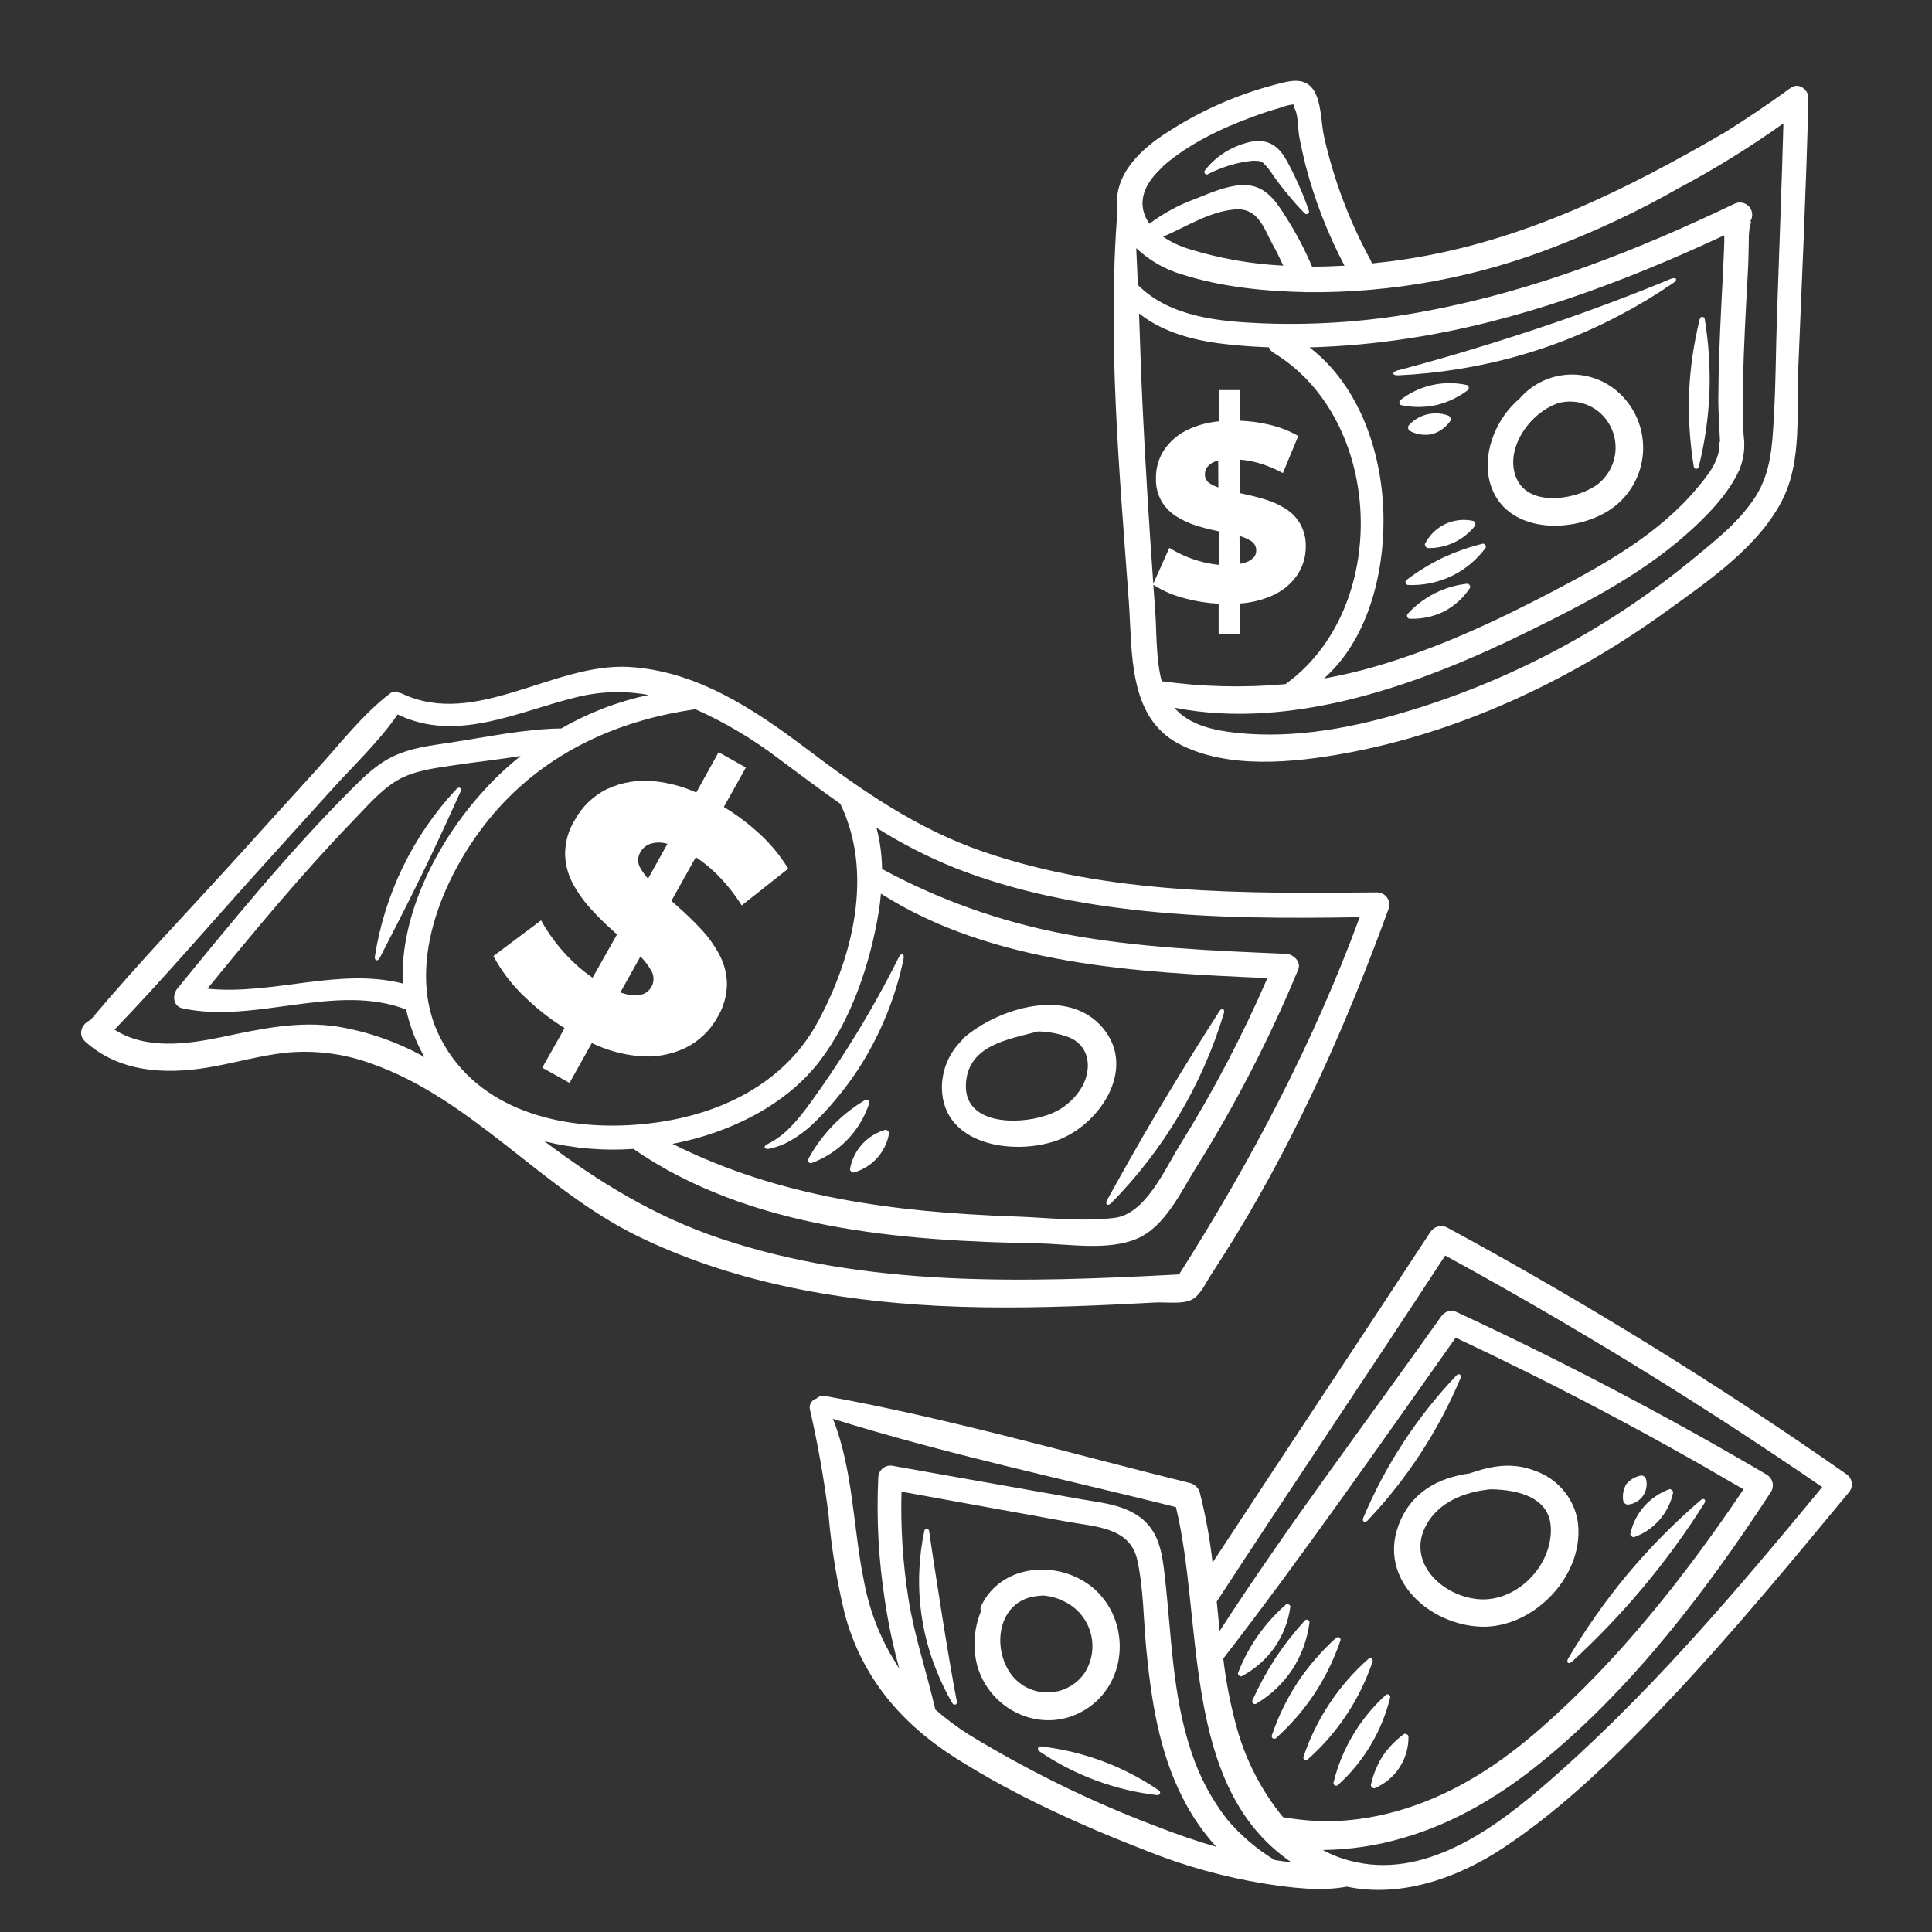 <svg xmlns="http://www.w3.org/2000/svg" xmlns:xlink="http://www.w3.org/1999/xlink" width="750" zoomAndPan="magnify" viewBox="0 0 562.5 562.5" height="750" preserveAspectRatio="xMidYMid meet" version="1.0"><rect x="0" y="0" width="562.5" height="562.5" fill="#333333" stroke="none"/><defs><clipPath id="a8734a6b20"><path d="M 235 356 L 539.398 356 L 539.398 551 L 235 551 Z M 235 356 " clip-rule="nonzero"/></clipPath></defs><path fill="#ffffff" d="M 324.824 379.809 C 328.641 379.633 332.477 379.438 336.297 379.227 C 339.238 379.078 343.723 379.711 346.52 378.609 C 349.312 377.504 350.84 373.848 352.434 371.41 C 354.773 367.801 357.074 364.168 359.34 360.504 C 377.945 330.133 392.23 297.746 404.387 264.332 C 404.457 264.066 404.496 263.797 404.508 263.523 C 404.516 263.25 404.492 262.977 404.441 262.711 C 404.387 262.441 404.305 262.18 404.191 261.93 C 404.078 261.68 403.938 261.445 403.773 261.23 C 403.605 261.012 403.418 260.812 403.207 260.641 C 402.996 260.465 402.766 260.316 402.52 260.191 C 402.277 260.07 402.02 259.977 401.754 259.914 C 401.484 259.852 401.215 259.816 400.941 259.816 C 362.605 260.172 322.938 260.594 286.211 247.953 C 266.855 241.273 250.914 230.156 234.715 217.922 C 219.52 206.465 202.766 195.316 183.148 194.18 C 161.211 192.91 138.523 212.055 117.074 201.961 C 116.793 201.832 116.504 201.742 116.195 201.703 C 115.809 201.449 115.383 201.332 114.918 201.355 C 114.457 201.375 114.043 201.527 113.676 201.816 C 105.633 207.895 99.051 216.539 92.277 223.965 C 84.719 232.254 77.211 240.59 69.688 248.895 C 55.223 264.852 40.191 280.484 26.332 296.98 C 23.926 297.973 22.398 301.094 24.883 303.316 C 34.633 312.043 47.637 312.875 60.164 310.859 C 67.852 309.625 75.359 307.348 83.094 306.504 C 87.344 306.078 91.586 306.133 95.82 306.672 C 100.055 307.207 104.176 308.215 108.184 309.688 C 137.438 319.992 157.766 346.219 185.441 359.789 C 212.711 373.148 243.051 378.656 273.195 380.199 C 290.387 381.062 307.613 380.605 324.824 379.809 Z M 369.008 284.762 C 361.719 301.59 353.227 317.785 343.527 333.348 C 339.141 340.387 333.582 353.434 324.516 354.574 C 315.074 355.758 304.754 354.492 295.262 354.168 C 260.422 352.93 226.75 348.594 195.809 333.039 C 213.23 329.676 229.301 321.309 238.855 308.664 C 247.926 296.703 253.32 280.566 255.773 265.875 C 256.082 264.008 256.328 262.105 256.488 260.188 C 289.152 280.973 331.191 283.152 369.008 284.762 Z M 244.641 234.008 C 254.391 254.078 248.414 278.535 238.043 297.629 C 227.449 317.133 206.355 325.906 185.051 327.465 C 163.324 329.09 139.176 323.258 128.336 302.457 C 117.66 281.996 128.645 255.688 141.922 239.078 C 157.18 219.984 178.809 209.828 202.473 206.496 C 211.164 210.375 219.289 215.207 226.848 220.992 C 232.797 225.414 238.66 229.816 244.641 234.008 Z M 117.27 286.336 C 98.566 281.625 79.406 289.797 60.391 287.848 C 74.105 271.059 87.938 254.34 103 238.738 C 106.867 234.758 110.77 230.125 115.578 227.25 C 120.391 224.371 126.582 223.641 132.285 222.781 C 138.59 221.852 145.121 221.156 151.574 220.113 C 147.27 223.547 143.312 227.34 139.695 231.488 C 127.164 245.629 116.375 266.477 117.27 286.336 Z M 98.66 298.945 C 87.012 297.094 76.008 299.531 64.648 301.922 C 54.426 304.051 42.469 305.656 33.336 299.777 C 47.602 284.953 61.043 269.242 74.82 253.98 C 82.09 245.953 89.352 237.926 96.598 229.898 C 102.902 222.895 110.395 215.891 115.773 208.008 C 132.918 216.344 150.598 207.211 167.777 203.004 C 174.738 201.277 181.746 201.055 188.805 202.336 C 179.828 204.258 171.363 207.508 163.406 212.086 C 152.453 212.234 141.238 214.703 130.496 216.297 C 125.117 217.094 119.707 217.773 114.719 220.098 C 109.73 222.422 105.91 226.191 102.141 229.98 C 84.035 248.129 67.801 268.039 51.602 287.863 C 50.105 289.699 50.383 292.984 53.109 293.566 C 74.414 298.184 97.734 286.012 118.242 293.91 C 118.668 295.844 119.211 297.746 119.871 299.613 C 120.848 302.434 122.078 305.145 123.559 307.738 C 115.742 303.391 107.43 300.461 98.613 298.945 Z M 158.609 332.324 C 167.102 334.383 175.703 335.105 184.418 334.504 C 218.09 357.824 262.422 361.316 302.152 362 C 311.043 362.16 322.695 364.258 331.113 360.602 C 339.238 357.109 343.867 346.918 348.289 339.867 C 359.758 321.5 369.652 302.316 377.965 282.32 C 378.938 280.016 376.551 277.805 374.453 277.707 C 353 276.797 331.438 275.953 310.277 271.988 C 291.473 268.434 273.648 262.109 256.812 253.008 C 256.758 248.938 256.215 244.934 255.188 240.996 C 262.422 245.574 270.004 249.461 277.941 252.664 C 295.59 259.637 314.359 263.262 333.191 265.227 C 354.008 267.402 374.957 267.387 395.871 267.047 C 382.48 303.48 364.117 338.32 343.285 371.051 C 298.66 373.391 252.281 374.969 209.426 360.488 C 190.398 354.055 174.277 344.09 158.562 332.324 Z M 158.609 332.324 " fill-opacity="1" fill-rule="nonzero"/><path fill="#ffffff" d="M 209.215 219.008 L 202.715 230.742 C 198.906 229.023 194.926 227.941 190.77 227.492 C 188.355 227.203 185.945 227.258 183.543 227.645 C 181.137 228.035 178.836 228.746 176.633 229.785 C 174.66 230.77 172.883 232.031 171.297 233.562 C 169.711 235.098 168.391 236.832 167.336 238.77 C 165.477 241.812 164.539 245.117 164.527 248.684 C 164.605 251.734 165.363 254.605 166.801 257.297 C 168.297 260.043 170.105 262.559 172.23 264.852 C 174.383 267.203 176.656 269.43 179.055 271.531 C 179.266 271.695 179.461 271.871 179.656 272.051 L 172.52 284.664 C 169.863 282.832 167.426 280.738 165.207 278.391 C 162.199 275.242 159.645 271.766 157.539 267.957 L 143.66 278.355 C 146.105 282.91 149.223 286.945 153.004 290.465 C 156.48 293.824 160.273 296.773 164.379 299.32 L 157.879 310.859 L 165.809 315.293 L 172.309 303.676 C 176.492 305.691 180.891 306.941 185.504 307.43 C 187.926 307.707 190.332 307.645 192.734 307.242 C 195.137 306.84 197.434 306.109 199.629 305.059 C 201.578 304.086 203.34 302.844 204.914 301.336 C 206.488 299.828 207.801 298.121 208.859 296.215 C 210.668 293.219 211.602 289.969 211.652 286.465 C 211.598 283.426 210.852 280.566 209.41 277.887 C 207.938 275.141 206.129 272.637 203.984 270.379 C 201.805 268.051 199.512 265.84 197.109 263.746 L 195.484 262.285 L 202.586 249.562 C 204.793 251.023 206.832 252.684 208.711 254.551 C 211.461 257.301 213.871 260.324 215.941 263.617 L 229.496 252.91 C 227.078 248.949 224.137 245.43 220.672 242.344 C 217.602 239.562 214.293 237.098 210.742 234.953 L 217.164 223.461 Z M 186.496 252.812 C 186.055 252.113 185.82 251.352 185.801 250.527 C 185.781 249.703 185.973 248.93 186.383 248.211 C 187.004 247.07 187.914 246.254 189.113 245.758 C 190.625 245.238 192.156 245.164 193.711 245.531 L 194.328 245.676 L 188.676 255.816 C 187.84 254.895 187.113 253.891 186.496 252.812 Z M 189.586 282.551 C 189.77 282.855 189.918 283.176 190.027 283.516 C 190.141 283.852 190.211 284.199 190.246 284.555 C 190.281 284.906 190.273 285.262 190.227 285.613 C 190.18 285.969 190.098 286.312 189.973 286.645 C 189.852 286.98 189.691 287.297 189.496 287.594 C 189.301 287.891 189.078 288.164 188.82 288.41 C 188.566 288.66 188.285 288.875 187.98 289.059 C 187.676 289.246 187.355 289.395 187.016 289.504 C 185.512 289.914 184.004 289.914 182.5 289.504 C 181.859 289.348 181.234 289.16 180.613 288.938 L 186.465 278.473 C 187.688 279.699 188.727 281.062 189.586 282.566 Z M 189.586 282.551 " fill-opacity="1" fill-rule="nonzero"/><path fill="#ffffff" d="M 307.191 332.227 C 319.703 328.066 331.273 311.508 321.133 299.336 C 310.992 287.164 290.551 293.52 280.508 302.262 C 280.328 302.41 280.203 302.594 280.133 302.812 C 279.18 303.734 278.328 304.738 277.582 305.832 C 276.836 306.926 276.211 308.086 275.703 309.309 C 275.195 310.531 274.816 311.793 274.57 313.098 C 274.324 314.398 274.211 315.711 274.234 317.035 C 274.738 333.414 294.809 336.355 307.191 332.227 Z M 315.219 316.09 C 314.031 318.219 312.484 320.039 310.578 321.559 C 308.676 323.078 306.555 324.18 304.219 324.867 C 296.223 327.5 280.41 327.484 281.238 315.359 C 282.004 304.227 293.574 302.621 302.234 300.297 C 305.242 300.363 308.16 300.906 310.992 301.922 C 317.152 304.262 317.98 310.746 315.219 316.09 Z M 315.219 316.09 " fill-opacity="1" fill-rule="nonzero"/><g clip-path="url(#a8734a6b20)"><path fill="#ffffff" d="M 537.496 429.133 C 500.164 403.051 461.48 379.16 421.449 357.449 C 421.023 357.215 420.574 357.07 420.094 357.012 C 419.613 356.949 419.137 356.98 418.668 357.105 C 418.199 357.227 417.77 357.43 417.383 357.719 C 416.992 358.004 416.668 358.355 416.41 358.766 C 394.699 391.867 374.582 422.145 353.035 454.953 C 352.266 448.062 351.023 441.262 349.312 434.543 C 349.125 433.883 348.789 433.309 348.305 432.82 C 347.816 432.336 347.246 432 346.582 431.812 C 311.336 423.117 276.055 412.879 240.305 406.461 C 239.832 406.359 239.367 406.375 238.906 406.504 C 238.441 406.633 238.035 406.863 237.688 407.191 C 237.367 407.281 237.074 407.426 236.805 407.629 C 236.539 407.828 236.32 408.066 236.145 408.352 C 235.965 408.633 235.848 408.938 235.785 409.266 C 235.727 409.594 235.723 409.922 235.785 410.246 C 238.113 420.41 239.93 430.664 241.23 441.012 C 242.066 450.738 243.637 460.348 245.941 469.84 C 250.816 488.137 262.191 501.641 278.086 511.75 C 295.375 522.785 315.105 531.625 334.215 539.02 C 345.164 543.379 356.453 546.508 368.082 548.41 C 375.59 549.566 384.332 550.77 392.133 549.305 C 407.57 552.555 423.871 547.031 437.133 538.367 C 455.594 526.277 471.793 510.059 486.875 494.086 C 504.75 475.055 521.488 454.809 538.164 434.656 C 538.348 434.465 538.508 434.254 538.645 434.027 C 538.785 433.801 538.895 433.559 538.98 433.305 C 539.066 433.055 539.121 432.793 539.148 432.531 C 539.176 432.266 539.172 432 539.141 431.734 C 539.109 431.473 539.047 431.215 538.957 430.961 C 538.871 430.711 538.754 430.473 538.613 430.246 C 538.469 430.023 538.305 429.816 538.117 429.629 C 537.93 429.438 537.723 429.273 537.496 429.133 Z M 373.559 529.074 C 370.469 525.297 367.801 521.246 365.547 516.918 C 363.293 512.59 361.508 508.078 360.184 503.379 C 358.309 496.656 356.965 489.824 356.156 482.887 C 378.68 453.785 402.551 419.512 423.824 389.465 C 452.391 402.875 480.324 417.594 507.629 433.617 C 490.68 458.773 471.289 483.41 448.41 503.348 C 437.035 513.324 424.035 521.906 409.406 526.504 C 402.121 528.848 394.652 530.105 387 530.277 C 382.484 530.246 378.004 529.848 373.559 529.074 Z M 242.512 413.09 C 275.242 423.312 309.141 430.496 342.375 438.785 C 350.5 472.422 343.789 520.328 376.012 542.219 C 374.387 542.023 372.762 541.797 371.137 541.555 C 365.844 538.344 361.203 534.375 357.211 529.641 C 352.703 523.797 349.285 517.371 346.957 510.367 C 341.316 493.859 341.105 476.242 339.141 459.031 C 338.441 452.988 337.727 446.684 332.82 442.457 C 327.91 438.23 321.168 437.582 315.105 436.559 C 296.773 433.309 278.445 430.059 260.113 426.809 C 259.855 426.742 259.594 426.707 259.324 426.703 C 259.059 426.695 258.797 426.719 258.535 426.773 C 258.273 426.828 258.023 426.91 257.781 427.02 C 257.539 427.129 257.312 427.266 257.102 427.43 C 256.887 427.59 256.699 427.773 256.527 427.977 C 256.355 428.184 256.211 428.402 256.09 428.641 C 255.973 428.879 255.879 429.125 255.812 429.383 C 255.75 429.645 255.715 429.906 255.707 430.172 C 255.141 442.27 255.797 454.301 257.676 466.266 C 258.66 472.848 260.043 479.348 261.82 485.766 C 256.707 478.055 253.293 469.652 251.582 460.559 C 248.395 445.188 248.43 427.945 242.512 413.109 Z M 282.066 505.004 C 278.621 502.84 275.371 500.414 272.316 497.727 C 269.832 486.902 266.238 476.484 264.484 465.453 C 262.859 455.129 262.188 444.746 262.469 434.297 L 310.848 443.059 C 318.973 444.52 329.047 444.684 331.129 454.223 C 332.949 462.559 332.914 471.527 333.727 479.98 C 335.16 494.785 337.402 509.652 344.145 523.078 C 346.801 528.406 350.121 533.281 354.105 537.703 C 348.078 535.965 342.145 533.867 336.23 531.574 C 317.359 524.395 299.305 515.543 282.066 505.023 Z M 448.426 520.801 C 432.875 534.109 412.383 548.199 390.883 541.113 C 388.887 540.465 386.969 539.637 385.129 538.629 C 393.117 538.535 400.938 537.355 408.594 535.086 C 423.66 530.762 437.195 522.555 449.223 512.676 C 475.582 491.109 497.211 462.59 515.703 434.234 C 515.934 433.824 516.074 433.387 516.133 432.918 C 516.191 432.453 516.164 431.992 516.043 431.539 C 515.922 431.082 515.723 430.668 515.441 430.293 C 515.16 429.914 514.82 429.605 514.422 429.359 C 485.168 412.164 455.133 396.414 424.309 382.102 C 423.906 381.887 423.48 381.75 423.027 381.695 C 422.57 381.641 422.125 381.672 421.684 381.789 C 421.242 381.906 420.836 382.098 420.469 382.367 C 420.098 382.637 419.793 382.965 419.547 383.352 C 398.047 413.727 375.348 443.609 355.098 474.859 C 354.805 472.016 354.527 469.156 354.254 466.297 C 376.242 432.578 398.781 399.23 420.766 365.543 C 458.504 386.152 495.094 408.625 530.539 432.965 C 505.027 463.844 478.977 494.652 448.426 520.816 Z M 448.426 520.801 " fill-opacity="1" fill-rule="nonzero"/></g><path fill="#ffffff" d="M 407.148 444.164 C 401.332 460.008 416.297 473.172 431.332 473.609 C 446.785 474.062 461.98 458.105 459.25 442.293 C 458.918 440.688 458.387 439.148 457.66 437.68 C 456.93 436.211 456.023 434.859 454.941 433.629 C 453.859 432.395 452.641 431.32 451.281 430.402 C 449.918 429.484 448.465 428.758 446.914 428.223 C 440.105 425.57 434.012 426.855 427.836 428.984 C 418.832 430.219 410.723 434.414 407.148 444.164 Z M 451.531 444.961 C 451.855 456.105 441.391 466.555 430.402 465.598 C 419.742 464.672 409.277 454.676 415.34 443.84 C 419.094 437.191 426.473 434.348 433.98 433.602 C 442.477 433.715 451.27 436.168 451.531 444.961 Z M 451.531 444.961 " fill-opacity="1" fill-rule="nonzero"/><path fill="#ffffff" d="M 317.055 497.059 C 328.43 489.047 328.918 472.016 318.809 462.801 C 309.059 453.977 291.574 454.871 285.609 467.68 C 285.414 468.16 285.414 468.641 285.609 469.125 C 284.57 471.656 283.957 474.285 283.777 477.016 C 283.598 479.746 283.855 482.438 284.555 485.082 C 288.617 498.945 304.934 505.574 317.055 497.059 Z M 294.109 487.098 C 288.391 478.598 291.137 465.16 302.785 464.621 C 302.992 464.613 303.191 464.582 303.387 464.523 C 305.57 464.637 307.641 465.176 309.598 466.148 C 310.066 466.363 310.527 466.602 310.973 466.867 C 311.418 467.129 311.848 467.418 312.266 467.727 C 312.68 468.039 313.078 468.367 313.457 468.723 C 313.836 469.074 314.195 469.445 314.535 469.84 C 314.875 470.23 315.191 470.637 315.484 471.062 C 315.781 471.488 316.055 471.93 316.301 472.387 C 316.547 472.84 316.77 473.305 316.969 473.785 C 317.168 474.266 317.336 474.754 317.484 475.25 C 317.629 475.746 317.746 476.25 317.836 476.762 C 317.926 477.27 317.992 477.785 318.027 478.301 C 318.062 478.816 318.07 479.336 318.047 479.852 C 318.027 480.371 317.98 480.887 317.906 481.398 C 317.828 481.91 317.727 482.418 317.594 482.918 C 317.465 483.422 317.309 483.914 317.125 484.398 C 316.941 484.883 316.734 485.355 316.5 485.816 C 316.266 486.281 316.004 486.727 315.723 487.164 C 315.418 487.594 315.09 488.008 314.738 488.402 C 314.383 488.793 314.008 489.164 313.609 489.512 C 313.211 489.859 312.793 490.184 312.355 490.48 C 311.922 490.777 311.469 491.047 310.996 491.289 C 310.527 491.531 310.047 491.746 309.551 491.934 C 309.055 492.117 308.551 492.273 308.039 492.395 C 307.523 492.52 307.004 492.613 306.48 492.676 C 305.953 492.738 305.426 492.766 304.898 492.766 C 304.371 492.766 303.844 492.73 303.32 492.664 C 302.793 492.602 302.277 492.504 301.762 492.379 C 301.25 492.25 300.746 492.094 300.254 491.902 C 299.758 491.715 299.277 491.5 298.809 491.254 C 298.34 491.008 297.891 490.734 297.453 490.434 C 297.02 490.133 296.605 489.809 296.207 489.461 C 295.812 489.109 295.438 488.738 295.086 488.34 C 294.738 487.945 294.41 487.531 294.109 487.098 Z M 294.109 487.098 " fill-opacity="1" fill-rule="nonzero"/><path fill="#ffffff" d="M 328.676 175.41 C 329.699 189.727 328.367 208.723 343.152 216.539 C 357.375 224.062 376.711 222.066 391.906 219.27 C 425.156 213.16 457.477 197.934 484.777 178.238 C 497.031 169.395 512.504 158.945 519.23 144.938 C 524.625 133.691 523.031 120.188 523.535 108.016 C 524.609 81.562 525.875 55.105 526.512 28.633 C 526.531 28.133 526.445 27.652 526.246 27.191 C 526.043 26.734 525.754 26.34 525.371 26.016 C 525.125 25.723 524.828 25.484 524.488 25.309 C 524.145 25.129 523.781 25.023 523.398 24.988 C 523.016 24.957 522.641 24.996 522.273 25.113 C 521.906 25.23 521.574 25.41 521.277 25.66 C 521.027 25.793 520.801 25.953 520.594 26.145 C 514.68 30.438 508.633 34.484 502.492 38.367 C 473.402 55.301 443.535 70.168 409.57 75.418 C 406.32 75.938 402.844 76.359 399.414 76.703 C 399.328 76.363 399.203 76.035 399.039 75.727 C 392.891 64.434 388.387 52.516 385.535 39.977 C 384.578 35.781 384.805 29.512 382.285 25.969 C 379.492 22.133 374.762 23.727 370.91 24.73 C 359.895 27.656 349.602 32.211 340.035 38.398 C 332.348 43.273 324.285 50.555 325.262 60.613 L 325.359 61.168 C 322.352 99.047 325.961 137.738 328.676 175.41 Z M 331.633 91.246 C 338.945 97.082 348.531 99.371 358.055 100.332 C 361.844 100.738 365.66 100.98 369.43 101.125 C 369.719 101.828 370.191 102.367 370.844 102.75 C 403.117 122.367 404.906 177.098 374.273 199.184 C 362.227 200.281 350.211 200 338.23 198.34 C 336.508 191.84 336.801 184.137 336.328 177.781 L 335.793 170.273 C 338.703 172.109 341.828 173.438 345.168 174.254 C 348.328 175.102 351.539 175.605 354.805 175.766 L 354.805 184.703 L 361.031 184.703 L 361.031 175.703 C 364.164 175.5 367.176 174.785 370.066 173.555 C 373.176 172.266 375.699 170.246 377.637 167.496 C 378.469 166.277 379.098 164.961 379.531 163.551 C 379.965 162.141 380.176 160.699 380.172 159.223 C 380.246 156.832 379.703 154.59 378.547 152.496 C 377.516 150.715 376.129 149.273 374.387 148.172 C 372.613 147.031 370.719 146.148 368.699 145.523 C 366.648 144.875 364.566 144.336 362.461 143.898 L 360.98 143.574 L 360.98 133.824 C 362.762 133.965 364.508 134.273 366.23 134.75 C 368.77 135.469 371.199 136.465 373.512 137.738 L 377.996 126.934 C 375.258 125.383 372.355 124.266 369.285 123.586 C 366.551 122.953 363.785 122.59 360.98 122.496 L 360.98 113.574 L 354.82 113.574 L 354.82 122.676 C 352.008 122.934 349.297 123.617 346.695 124.723 C 343.586 126.004 341.051 128.016 339.09 130.75 C 338.25 131.988 337.613 133.32 337.18 134.75 C 336.75 136.18 336.539 137.645 336.555 139.137 C 336.461 141.555 337.004 143.816 338.18 145.93 C 339.234 147.711 340.633 149.156 342.375 150.27 C 344.152 151.41 346.051 152.305 348.062 152.949 C 350.113 153.605 352.191 154.148 354.301 154.574 L 354.84 154.688 L 354.84 164.441 C 352.656 164.234 350.523 163.801 348.434 163.141 C 345.617 162.27 342.957 161.059 340.457 159.5 L 335.777 169.934 C 334.539 152.48 333.453 135.027 332.625 117.555 C 332.199 108.73 331.941 100.055 331.633 91.246 Z M 500.641 128.621 C 500.801 134.02 497.586 137.918 494.285 141.898 C 483.055 155.453 467.309 164.195 451.953 172.258 C 435.41 180.918 418.41 188.832 400.438 194.047 C 395.512 195.488 390.523 196.652 385.469 197.543 C 398.082 186.363 402.906 167.625 402.809 151.098 C 402.695 132.703 396.18 112.566 381.262 101.145 C 390.855 100.875 400.395 100.016 409.879 98.559 C 442.023 93.684 472.641 82.164 502.02 68.512 C 502.02 69.258 502.02 70.008 502.02 70.672 C 501.809 76.621 501.484 82.535 501.176 88.547 C 500.703 97.828 500.332 107.125 500.281 116.418 C 500.312 120.516 500.59 124.578 500.785 128.672 Z M 354.723 141.918 C 353.918 141.652 353.156 141.301 352.434 140.859 C 351.934 140.602 351.535 140.23 351.242 139.746 C 350.949 139.266 350.805 138.742 350.809 138.18 C 350.793 137.305 351.059 136.523 351.605 135.84 C 352.328 135.035 353.211 134.492 354.254 134.215 L 354.676 134.098 Z M 360.883 156.039 C 362.027 156.363 363.109 156.828 364.133 157.434 C 364.633 157.723 365.027 158.117 365.316 158.617 C 365.609 159.117 365.754 159.652 365.758 160.23 C 365.773 161.07 365.488 161.797 364.914 162.41 C 364.148 163.133 363.258 163.621 362.23 163.871 C 361.809 163.992 361.383 164.09 360.949 164.164 Z M 338.457 48.539 C 345.852 41.941 355.766 37.262 364.961 33.914 C 367.477 32.98 370.016 32.152 372.582 31.426 C 373.832 30.926 375.121 30.586 376.453 30.402 C 377.055 30.633 376.598 31.004 376.988 31.719 C 378.027 33.637 377.867 37.668 378.289 39.844 C 378.809 42.543 379.395 45.242 380.074 47.973 C 382.742 58.199 386.531 67.996 391.449 77.352 C 388.316 77.531 385.16 77.629 382.008 77.629 C 379.973 72.84 377.574 68.238 374.809 63.832 C 372.195 59.719 369.449 55.039 364.328 54.082 C 359.211 53.121 352.871 55.949 348.078 57.883 C 343.242 59.629 338.77 62.047 334.656 65.133 C 334.246 64.562 333.887 63.961 333.582 63.328 C 330.918 57.543 334.297 52.359 338.539 48.59 Z M 373.559 77.336 C 364.191 76.871 355.031 75.246 346.078 72.461 C 343.422 71.645 340.934 70.461 338.621 68.918 C 345.43 65.992 352.172 61.574 359.504 60.973 C 366.148 60.418 367.855 66.121 370.453 71.031 C 371.641 73.125 372.648 75.238 373.641 77.383 Z M 344.031 79.855 C 355.602 83.594 368.406 84.828 380.562 85.07 C 393.078 85.195 405.488 84.109 417.793 81.816 C 430.094 79.523 442.062 76.062 453.691 71.438 C 465.773 66.766 477.441 61.227 488.695 54.812 C 499.289 49.18 509.473 42.879 519.246 35.914 C 518.727 54.828 517.961 73.762 517.344 92.676 C 517.02 102.184 517.02 111.723 516.469 121.211 C 516.012 129.34 515.688 137.465 511.105 144.598 C 506.523 151.73 500.039 156.836 493.832 161.984 C 481.672 172.078 468.645 180.887 454.746 188.402 C 440.848 195.922 426.348 202.008 411.246 206.66 C 394.75 211.73 377.379 215.207 360.055 213.371 C 353.555 212.688 346.227 211.16 341.918 206.043 C 376.664 212.852 414.301 198.957 444.867 183.875 C 460.809 176.027 477.094 167.723 490.547 155.941 C 496.512 150.723 503.223 143.996 506.488 136.633 C 507.719 133.484 508.113 130.234 507.676 126.883 C 507.32 121.91 507.398 116.922 507.48 111.949 C 507.66 100.801 508.324 89.672 508.926 78.539 C 509.059 76.133 509.074 73.664 509.137 71.34 C 509.137 69.715 509.137 68.172 509.367 66.594 C 509.594 65.02 510.359 63.734 509.188 64.969 C 509.477 64.66 509.703 64.309 509.871 63.918 C 510.035 63.527 510.129 63.121 510.148 62.699 C 510.168 62.273 510.113 61.859 509.988 61.453 C 509.859 61.051 509.668 60.68 509.41 60.344 C 509.152 60.008 508.84 59.727 508.484 59.5 C 508.125 59.273 507.738 59.117 507.324 59.031 C 506.906 58.941 506.492 58.926 506.07 58.988 C 505.652 59.047 505.254 59.176 504.883 59.379 C 476.426 72.98 446.898 84.582 415.812 90.449 C 399.859 93.535 383.766 94.766 367.531 94.141 C 354.902 93.602 340.602 92.32 331.273 82.941 C 331.145 79.367 330.988 75.805 330.805 72.25 C 334.645 75.84 339.078 78.391 344.113 79.902 Z M 344.031 79.855 " fill-opacity="1" fill-rule="nonzero"/><path fill="#ffffff" d="M 470.574 113.688 C 470.07 113.273 469.551 112.879 469.008 112.516 C 468.465 112.148 467.91 111.809 467.332 111.496 C 466.758 111.184 466.172 110.902 465.57 110.645 C 464.969 110.391 464.355 110.168 463.73 109.973 C 463.105 109.777 462.473 109.609 461.836 109.477 C 461.195 109.344 460.551 109.242 459.898 109.168 C 459.25 109.098 458.598 109.059 457.945 109.051 C 457.289 109.043 456.637 109.066 455.984 109.121 C 455.336 109.18 454.688 109.266 454.043 109.383 C 453.402 109.504 452.766 109.652 452.137 109.832 C 451.508 110.012 450.891 110.223 450.281 110.461 C 449.676 110.703 449.078 110.973 448.496 111.27 C 447.914 111.566 447.352 111.895 446.801 112.246 C 446.25 112.602 445.719 112.98 445.203 113.383 C 444.691 113.789 444.199 114.219 443.727 114.672 C 443.254 115.121 442.805 115.598 442.379 116.094 C 435.879 121.52 431.93 131.027 433.441 138.977 C 436.465 155.016 456.633 155.973 468.25 148.727 C 468.977 148.27 469.668 147.777 470.332 147.242 C 470.996 146.703 471.629 146.133 472.227 145.52 C 472.82 144.91 473.379 144.27 473.902 143.59 C 474.422 142.914 474.902 142.211 475.34 141.477 C 475.777 140.746 476.168 139.988 476.516 139.207 C 476.867 138.43 477.168 137.633 477.422 136.816 C 477.676 136.004 477.879 135.176 478.035 134.336 C 478.191 133.496 478.301 132.652 478.355 131.801 C 478.414 130.949 478.418 130.098 478.375 129.242 C 478.328 128.391 478.234 127.543 478.09 126.703 C 477.949 125.863 477.754 125.031 477.512 124.215 C 477.27 123.395 476.98 122.594 476.645 121.809 C 476.305 121.023 475.926 120.262 475.496 119.523 C 475.07 118.785 474.602 118.074 474.09 117.391 C 473.578 116.707 473.031 116.055 472.441 115.434 C 471.855 114.816 471.23 114.234 470.574 113.688 Z M 464.074 141.723 C 457.574 145.766 444.332 147.555 441.211 138.473 C 438.285 130.004 445.906 119.621 454.211 117.23 C 455.25 117 456.301 116.891 457.363 116.914 C 458.43 116.934 459.473 117.078 460.504 117.352 C 461.531 117.625 462.512 118.016 463.445 118.527 C 464.379 119.035 465.238 119.652 466.027 120.367 C 466.406 120.719 466.762 121.09 467.098 121.48 C 467.434 121.871 467.75 122.281 468.039 122.707 C 468.328 123.133 468.594 123.574 468.832 124.031 C 469.07 124.488 469.285 124.957 469.469 125.441 C 469.656 125.922 469.812 126.41 469.941 126.91 C 470.074 127.41 470.172 127.914 470.246 128.426 C 470.316 128.938 470.359 129.453 470.371 129.969 C 470.387 130.484 470.371 130.996 470.324 131.512 C 470.277 132.027 470.203 132.535 470.098 133.039 C 469.996 133.547 469.863 134.043 469.703 134.535 C 469.539 135.023 469.352 135.504 469.137 135.973 C 468.922 136.441 468.68 136.895 468.41 137.336 C 468.145 137.777 467.852 138.203 467.535 138.609 C 467.219 139.02 466.879 139.406 466.52 139.773 C 466.156 140.145 465.777 140.492 465.379 140.816 C 464.977 141.141 464.559 141.445 464.125 141.723 Z M 464.074 141.723 " fill-opacity="1" fill-rule="nonzero"/><path fill="#ffffff" d="M 132.871 229.75 C 129.73 233.109 126.863 236.68 124.258 240.465 C 121.656 244.254 119.348 248.211 117.34 252.344 C 115.328 256.473 113.637 260.73 112.262 265.117 C 110.891 269.5 109.848 273.965 109.145 278.504 C 108.965 279.691 109.973 280.016 110.523 278.957 C 113.012 274.082 117.66 265.227 122.664 254.973 C 127.668 244.719 131.828 235.473 134.039 230.598 C 134.559 229.457 133.684 228.855 132.871 229.75 Z M 132.871 229.75 " fill-opacity="1" fill-rule="nonzero"/><path fill="#ffffff" d="M 239.051 316.707 C 237.152 319.422 235.332 322.008 233.574 324.215 C 232.012 326.254 230.273 328.125 228.359 329.84 C 226.875 331.133 225.25 332.215 223.484 333.09 C 222.184 333.676 222.363 334.715 223.938 334.473 C 226.074 334.027 228.086 333.27 229.984 332.195 C 232.441 330.797 234.695 329.125 236.746 327.176 C 239.102 324.918 241.316 322.527 243.391 320.008 C 245.727 317.223 247.895 314.316 249.891 311.281 C 253.621 305.504 256.684 299.395 259.09 292.949 C 260.773 288.449 262.102 283.844 263.07 279.137 C 263.379 277.641 262.371 277.316 261.707 278.664 C 256.664 288.793 251.051 298.59 244.871 308.062 C 242.902 311.102 240.953 313.98 239.051 316.707 Z M 239.051 316.707 " fill-opacity="1" fill-rule="nonzero"/><path fill="#ffffff" d="M 251.988 320.219 C 248.461 322.285 245.281 324.789 242.441 327.73 C 239.605 330.672 237.219 333.945 235.281 337.543 C 235.004 338.031 235.688 338.844 236.223 338.633 C 238.211 337.91 240.09 336.977 241.863 335.824 C 243.633 334.672 245.25 333.336 246.719 331.812 C 248.184 330.289 249.457 328.621 250.539 326.805 C 251.621 324.992 252.48 323.078 253.125 321.062 C 253.305 320.578 252.477 319.926 251.988 320.219 Z M 251.988 320.219 " fill-opacity="1" fill-rule="nonzero"/><path fill="#ffffff" d="M 257.773 328.945 C 256.461 329.316 255.223 329.863 254.066 330.586 C 252.906 331.305 251.871 332.176 250.961 333.191 C 250.047 334.207 249.297 335.328 248.703 336.559 C 248.109 337.785 247.699 339.074 247.469 340.418 C 247.387 340.793 248.184 341.508 248.543 341.379 C 249.859 341.012 251.098 340.469 252.258 339.75 C 253.418 339.031 254.457 338.164 255.371 337.152 C 256.281 336.137 257.035 335.016 257.629 333.785 C 258.227 332.555 258.637 331.266 258.863 329.922 C 258.941 329.531 258.145 328.832 257.773 328.945 Z M 257.773 328.945 " fill-opacity="1" fill-rule="nonzero"/><path fill="#ffffff" d="M 323.492 350.316 C 331.121 342.574 337.715 334.031 343.266 324.688 C 348.816 315.34 353.168 305.465 356.316 295.062 C 356.723 293.699 355.766 293.258 355 294.445 C 351.555 299.824 345.137 309.934 338.164 321.648 C 331.195 333.367 325.391 343.848 322.32 349.422 C 321.652 350.625 322.5 351.258 323.492 350.316 Z M 323.492 350.316 " fill-opacity="1" fill-rule="nonzero"/><path fill="#ffffff" d="M 371.074 479.656 C 373.535 476.078 375.074 472.141 375.688 467.84 C 375.77 467.27 374.828 466.785 374.402 467.156 C 371.305 469.855 368.578 472.887 366.219 476.25 C 363.859 479.617 361.941 483.215 360.461 487.047 C 360.25 487.57 361.031 488.285 361.535 488.023 C 365.371 485.98 368.551 483.191 371.074 479.656 Z M 371.074 479.656 " fill-opacity="1" fill-rule="nonzero"/><path fill="#ffffff" d="M 376.273 486.043 C 378.961 481.855 380.625 477.293 381.262 472.359 C 381.262 472.02 381.105 471.777 380.797 471.637 C 380.488 471.492 380.203 471.535 379.945 471.758 C 376.789 475.215 373.91 478.895 371.316 482.789 C 368.781 486.727 366.547 490.824 364.621 495.094 C 364.516 495.418 364.59 495.695 364.844 495.926 C 365.098 496.156 365.379 496.203 365.695 496.066 C 369.98 493.527 373.508 490.188 376.273 486.043 Z M 376.273 486.043 " fill-opacity="1" fill-rule="nonzero"/><path fill="#ffffff" d="M 390.281 477.605 C 390.324 477.445 390.316 477.289 390.258 477.133 C 390.199 476.977 390.102 476.855 389.961 476.762 C 389.824 476.672 389.672 476.629 389.504 476.641 C 389.34 476.648 389.191 476.707 389.062 476.812 C 384.77 480.68 381.016 485.012 377.801 489.812 C 374.645 494.645 372.145 499.797 370.293 505.266 C 370.238 505.426 370.242 505.586 370.297 505.746 C 370.352 505.902 370.449 506.031 370.59 506.121 C 370.73 506.215 370.883 506.258 371.055 506.246 C 371.223 506.234 371.367 506.172 371.496 506.062 C 375.797 502.203 379.551 497.867 382.758 493.062 C 385.906 488.223 388.414 483.07 390.281 477.605 Z M 390.281 477.605 " fill-opacity="1" fill-rule="nonzero"/><path fill="#ffffff" d="M 399.625 483.766 C 399.68 483.605 399.676 483.445 399.621 483.285 C 399.566 483.129 399.469 483 399.328 482.91 C 399.188 482.816 399.031 482.773 398.863 482.785 C 398.695 482.797 398.551 482.859 398.422 482.969 C 394.078 486.812 390.301 491.152 387.094 495.988 C 383.887 500.824 381.359 505.992 379.508 511.488 C 379.453 511.648 379.457 511.809 379.512 511.969 C 379.566 512.129 379.664 512.254 379.805 512.348 C 379.945 512.441 380.098 512.48 380.266 512.469 C 380.434 512.457 380.582 512.398 380.711 512.285 C 385.055 508.441 388.832 504.102 392.039 499.266 C 395.246 494.43 397.773 489.266 399.625 483.766 Z M 399.625 483.766 " fill-opacity="1" fill-rule="nonzero"/><path fill="#ffffff" d="M 403.492 493.484 C 399.73 496.879 396.551 500.754 393.953 505.102 C 391.355 509.453 389.453 514.09 388.25 519.016 C 388.195 519.359 388.316 519.621 388.617 519.801 C 388.914 519.984 389.203 519.969 389.484 519.762 C 393.254 516.371 396.438 512.496 399.039 508.145 C 401.637 503.793 403.539 499.156 404.742 494.23 C 404.805 493.879 404.684 493.609 404.375 493.426 C 404.066 493.242 403.773 493.262 403.492 493.484 Z M 403.492 493.484 " fill-opacity="1" fill-rule="nonzero"/><path fill="#ffffff" d="M 408.773 504.859 C 406.312 506.668 404.219 508.832 402.5 511.359 C 400.895 513.949 399.773 516.734 399.137 519.711 C 399.039 520.137 399.852 520.816 400.242 520.641 C 400.977 520.328 401.688 519.965 402.367 519.551 C 403.051 519.137 403.699 518.672 404.309 518.16 C 404.922 517.648 405.492 517.094 406.023 516.496 C 406.555 515.898 407.035 515.266 407.473 514.598 C 407.91 513.93 408.293 513.23 408.625 512.504 C 408.957 511.777 409.23 511.031 409.453 510.266 C 409.672 509.496 409.836 508.719 409.938 507.926 C 410.043 507.137 410.09 506.34 410.074 505.543 C 410.074 505.055 409.117 504.598 408.773 504.859 Z M 408.773 504.859 " fill-opacity="1" fill-rule="nonzero"/><path fill="#ffffff" d="M 473.906 458.254 C 467.465 466 461.688 474.211 456.566 482.887 C 455.902 484.043 456.715 484.707 457.688 483.797 C 472.562 470.16 485.387 454.816 496.172 437.762 C 496.887 436.641 496.09 435.957 495.082 436.816 C 487.445 443.391 480.387 450.535 473.906 458.254 Z M 473.906 458.254 " fill-opacity="1" fill-rule="nonzero"/><path fill="#ffffff" d="M 474.672 446.586 C 474.574 446.992 475.371 447.688 475.758 447.543 C 477.184 447.035 478.52 446.355 479.77 445.504 C 481.02 444.652 482.141 443.656 483.137 442.52 C 484.133 441.383 484.969 440.137 485.645 438.785 C 486.324 437.438 486.82 436.02 487.137 434.543 C 487.234 434.121 486.438 433.422 486.047 433.582 C 484.625 434.094 483.285 434.773 482.039 435.625 C 480.789 436.477 479.664 437.469 478.668 438.605 C 477.676 439.742 476.84 440.988 476.16 442.34 C 475.484 443.691 474.988 445.105 474.672 446.586 Z M 474.672 446.586 " fill-opacity="1" fill-rule="nonzero"/><path fill="#ffffff" d="M 473.859 438.07 C 474.305 438.035 474.742 437.953 475.172 437.824 C 475.602 437.695 476.012 437.516 476.398 437.293 C 476.789 437.07 477.148 436.809 477.477 436.508 C 477.809 436.203 478.102 435.867 478.355 435.5 C 478.609 435.129 478.82 434.738 478.988 434.32 C 479.156 433.906 479.273 433.477 479.344 433.031 C 479.414 432.59 479.438 432.145 479.406 431.699 C 479.379 431.25 479.301 430.812 479.172 430.383 C 478.891 429.934 478.492 429.664 477.969 429.57 C 477.086 429.707 476.258 429.996 475.48 430.438 C 474.707 430.879 474.035 431.445 473.469 432.137 C 473.027 432.914 472.734 433.742 472.594 434.621 C 472.453 435.504 472.477 436.383 472.656 437.258 C 472.938 437.707 473.336 437.977 473.859 438.07 Z M 473.859 438.07 " fill-opacity="1" fill-rule="nonzero"/><path fill="#ffffff" d="M 398.129 442.734 C 403.859 436.699 409 430.199 413.551 423.23 C 418.105 416.266 421.992 408.949 425.219 401.277 C 425.641 400.27 424.75 399.652 424 400.496 C 418.27 406.527 413.129 413.023 408.574 419.988 C 404.023 426.949 400.137 434.266 396.91 441.938 C 396.488 442.945 397.367 443.527 398.129 442.734 Z M 398.129 442.734 " fill-opacity="1" fill-rule="nonzero"/><path fill="#ffffff" d="M 274.316 470.57 C 272.691 460.121 271.227 450.875 270.531 445.871 C 270.367 444.766 269.312 444.715 269.082 445.871 C 268.355 449.355 267.895 452.875 267.703 456.434 C 267.414 461.508 267.684 466.555 268.508 471.57 C 269.328 476.586 270.684 481.453 272.578 486.172 C 273.871 489.484 275.41 492.68 277.191 495.758 C 277.762 496.734 278.816 496.359 278.559 495.254 C 277.566 490.25 275.988 481.02 274.316 470.57 Z M 274.316 470.57 " fill-opacity="1" fill-rule="nonzero"/><path fill="#ffffff" d="M 337.434 521.289 C 332.305 517.781 326.828 514.945 321.008 512.773 C 315.184 510.605 309.188 509.172 303.016 508.469 C 302.844 508.445 302.684 508.48 302.535 508.57 C 302.387 508.66 302.281 508.789 302.223 508.949 C 302.164 509.113 302.16 509.277 302.215 509.441 C 302.266 509.605 302.367 509.734 302.512 509.832 C 307.645 513.328 313.121 516.164 318.941 518.332 C 324.762 520.5 330.758 521.941 336.93 522.652 C 337.102 522.676 337.262 522.641 337.41 522.551 C 337.559 522.461 337.66 522.332 337.723 522.172 C 337.781 522.008 337.785 521.844 337.73 521.68 C 337.676 521.516 337.578 521.383 337.434 521.289 Z M 337.434 521.289 " fill-opacity="1" fill-rule="nonzero"/><path fill="#ffffff" d="M 486.387 81.203 C 478.684 84.453 464.074 90.191 447.109 95.828 C 430.145 101.469 415 105.758 406.922 107.84 C 405.133 108.324 405.297 109.367 407.133 109.27 C 413.004 109.004 418.836 108.395 424.637 107.449 C 441.312 104.777 457.109 99.477 472.023 91.539 C 477.219 88.797 482.242 85.762 487.086 82.438 C 488.629 81.43 488.109 80.555 486.387 81.203 Z M 486.387 81.203 " fill-opacity="1" fill-rule="nonzero"/><path fill="#ffffff" d="M 418.23 117.93 C 421.609 117.098 424.68 115.633 427.445 113.527 C 427.836 113.234 427.594 112.211 427.121 112.113 C 425.434 111.734 423.723 111.547 421.996 111.551 C 420.266 111.551 418.559 111.746 416.871 112.129 C 415.184 112.512 413.559 113.078 412 113.824 C 410.438 114.57 408.98 115.477 407.621 116.547 C 407.246 116.84 407.473 117.883 407.945 117.961 C 411.375 118.672 414.805 118.66 418.23 117.93 Z M 418.23 117.93 " fill-opacity="1" fill-rule="nonzero"/><path fill="#ffffff" d="M 416.914 126.414 C 418.027 126.094 419.051 125.59 419.984 124.906 C 420.918 124.223 421.703 123.395 422.344 122.43 C 422.391 122.176 422.371 121.926 422.281 121.68 C 422.191 121.434 422.043 121.23 421.84 121.066 C 420.832 120.676 419.789 120.445 418.711 120.371 C 417.633 120.301 416.57 120.391 415.52 120.645 C 414.469 120.898 413.48 121.305 412.555 121.863 C 411.629 122.418 410.809 123.102 410.09 123.91 C 409.984 124.148 409.945 124.398 409.98 124.66 C 410.012 124.918 410.109 125.152 410.27 125.355 C 411.277 125.922 412.355 126.293 413.5 126.477 C 414.641 126.656 415.781 126.637 416.914 126.414 Z M 416.914 126.414 " fill-opacity="1" fill-rule="nonzero"/><path fill="#ffffff" d="M 415.664 159.562 C 416.988 159.598 418.297 159.477 419.594 159.203 C 420.887 158.93 422.133 158.508 423.332 157.945 C 424.527 157.379 425.645 156.688 426.68 155.863 C 427.715 155.039 428.645 154.105 429.461 153.062 C 429.723 152.773 429.379 151.766 429.008 151.684 C 428.324 151.527 427.633 151.426 426.934 151.387 C 426.23 151.344 425.535 151.359 424.836 151.434 C 424.141 151.508 423.453 151.641 422.777 151.828 C 422.102 152.02 421.449 152.262 420.812 152.559 C 420.18 152.855 419.574 153.203 418.996 153.602 C 418.418 154 417.879 154.445 417.375 154.934 C 416.875 155.422 416.414 155.945 416 156.512 C 415.582 157.078 415.219 157.672 414.902 158.297 C 414.656 158.672 415.289 159.582 415.664 159.562 Z M 415.664 159.562 " fill-opacity="1" fill-rule="nonzero"/><path fill="#ffffff" d="M 431.703 158.297 C 427.664 159.289 423.762 160.66 419.988 162.41 C 416.254 164.227 412.73 166.395 409.426 168.91 C 409.328 169.02 409.262 169.148 409.23 169.293 C 409.199 169.438 409.207 169.582 409.25 169.723 C 409.293 169.867 409.367 169.988 409.473 170.094 C 409.578 170.195 409.703 170.266 409.848 170.305 C 412.035 170.41 414.207 170.246 416.355 169.812 C 418.504 169.379 420.566 168.691 422.547 167.75 C 424.523 166.809 426.359 165.637 428.051 164.242 C 429.738 162.848 431.234 161.266 432.531 159.5 C 432.859 159.043 432.258 158.168 431.703 158.297 Z M 431.703 158.297 " fill-opacity="1" fill-rule="nonzero"/><path fill="#ffffff" d="M 427.266 169.934 C 425.602 170.105 423.965 170.43 422.359 170.902 C 420.75 171.375 419.203 171.988 417.707 172.746 C 416.211 173.504 414.801 174.391 413.469 175.406 C 412.137 176.422 410.906 177.547 409.781 178.789 C 409.457 179.129 409.781 180.121 410.316 180.137 C 413.84 180.289 417.188 179.598 420.359 178.059 C 423.48 176.418 426.016 174.133 427.965 171.199 C 428.309 170.809 427.738 169.934 427.266 169.934 Z M 427.266 169.934 " fill-opacity="1" fill-rule="nonzero"/><path fill="#ffffff" d="M 494.887 92.871 C 493.137 99.906 492.102 107.047 491.781 114.289 C 491.527 121.535 491.98 128.734 493.148 135.887 C 493.176 136.066 493.258 136.215 493.395 136.332 C 493.531 136.449 493.691 136.512 493.871 136.512 C 494.051 136.512 494.211 136.449 494.348 136.332 C 494.484 136.215 494.566 136.066 494.594 135.887 C 496.352 128.852 497.387 121.711 497.699 114.469 C 497.957 107.223 497.5 100.027 496.332 92.871 C 496.305 92.691 496.223 92.543 496.086 92.426 C 495.949 92.309 495.789 92.25 495.609 92.25 C 495.43 92.25 495.27 92.309 495.133 92.426 C 494.996 92.543 494.914 92.691 494.887 92.871 Z M 494.887 92.871 " fill-opacity="1" fill-rule="nonzero"/><path fill="#ffffff" d="M 351.879 50.602 C 354.238 49.402 356.699 48.465 359.258 47.793 C 360.859 47.363 362.484 47.055 364.133 46.867 C 364.891 46.777 365.648 46.777 366.41 46.867 C 366.91 46.91 367.363 47.09 367.758 47.402 C 368.969 48.598 370.016 49.926 370.895 51.383 C 372.047 53.008 373.184 54.453 374.273 55.805 C 376.453 58.484 378.418 60.68 379.816 62.059 C 379.93 62.203 380.078 62.293 380.262 62.324 C 380.445 62.355 380.613 62.324 380.773 62.227 C 380.93 62.129 381.035 61.992 381.086 61.812 C 381.141 61.637 381.129 61.465 381.051 61.297 C 380.402 59.395 379.426 56.68 377.98 53.527 C 377.266 51.902 376.469 50.277 375.559 48.508 C 375.102 47.629 374.664 46.785 374.031 45.762 C 373.328 44.559 372.426 43.531 371.332 42.672 C 370.664 42.164 369.93 41.77 369.137 41.488 C 368.387 41.242 367.621 41.102 366.832 41.062 C 365.562 41.035 364.316 41.191 363.094 41.535 C 361.125 42.055 359.258 42.82 357.488 43.828 C 354.895 45.293 352.684 47.199 350.855 49.547 C 350.711 49.688 350.637 49.859 350.633 50.062 C 350.629 50.266 350.699 50.441 350.84 50.586 C 350.98 50.734 351.152 50.809 351.355 50.812 C 351.559 50.812 351.734 50.746 351.879 50.602 Z M 351.879 50.602 " fill-opacity="1" fill-rule="nonzero"/></svg>